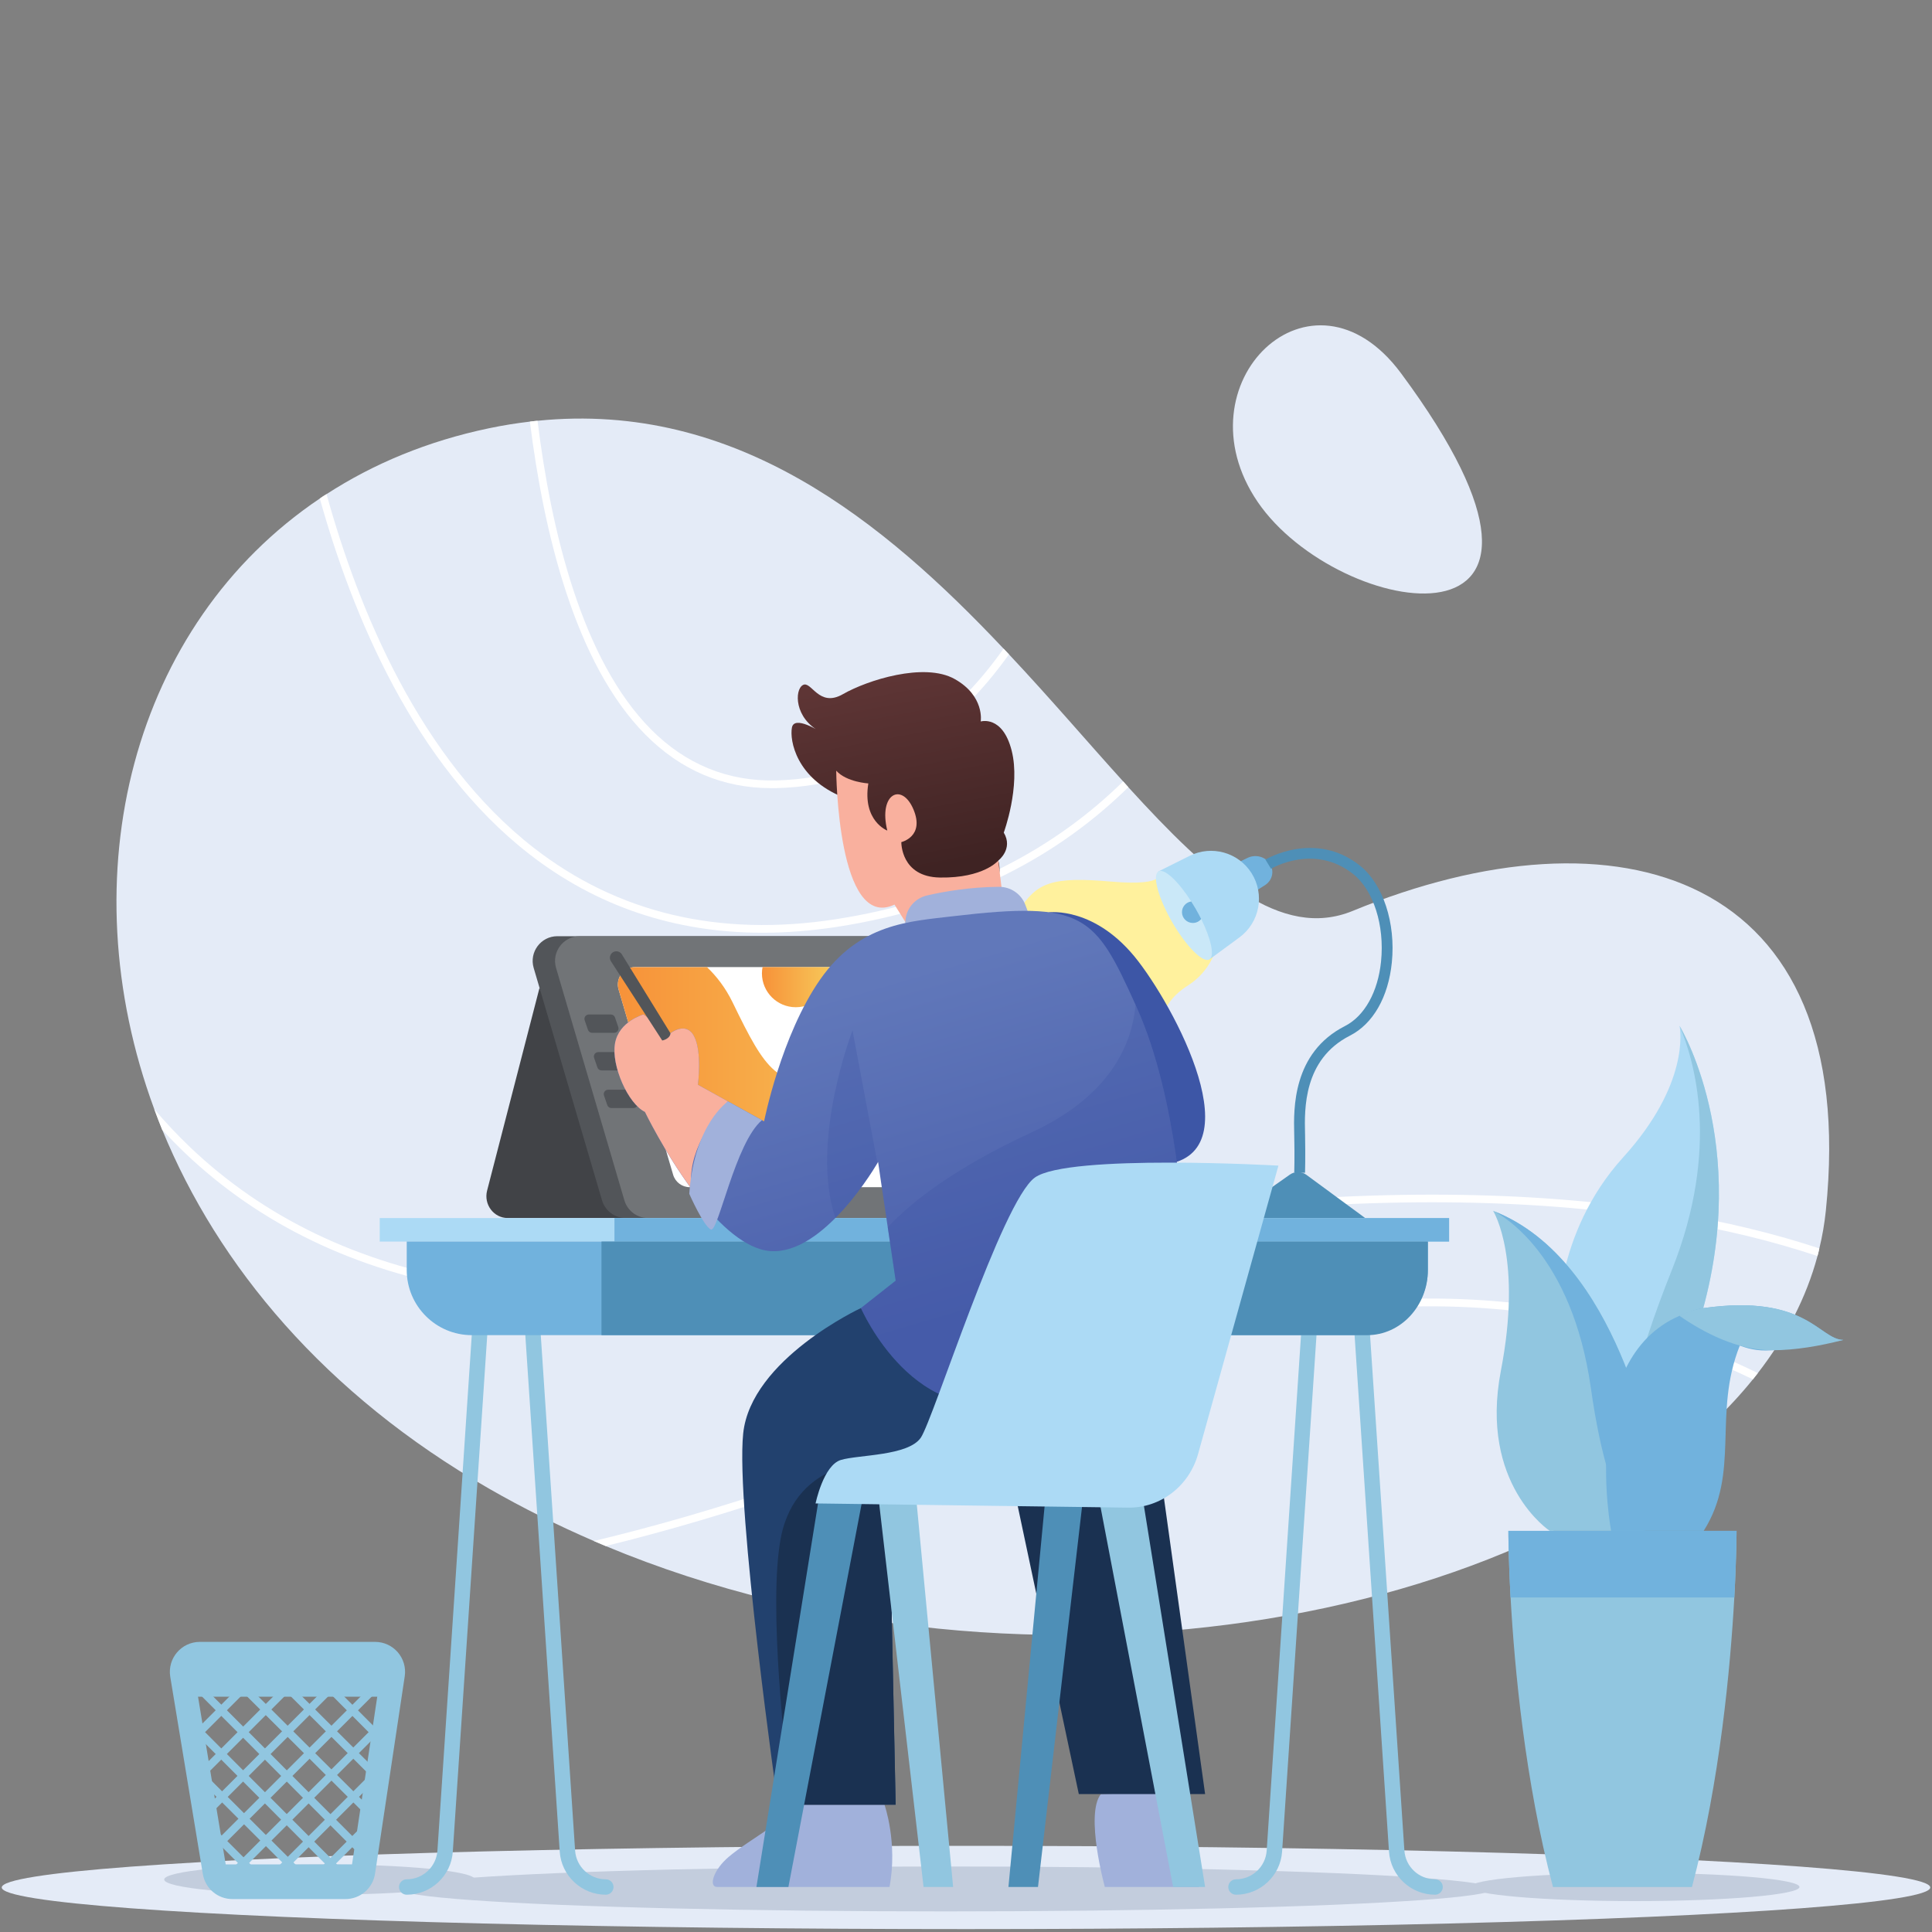 <?xml version="1.0" encoding="utf-8"?>
<!-- Generator: Adobe Illustrator 16.0.0, SVG Export Plug-In . SVG Version: 6.00 Build 0)  -->
<!DOCTYPE svg PUBLIC "-//W3C//DTD SVG 1.1//EN" "http://www.w3.org/Graphics/SVG/1.1/DTD/svg11.dtd">
<svg version="1.1" id="Layer_1" xmlns="http://www.w3.org/2000/svg" xmlns:xlink="http://www.w3.org/1999/xlink" x="0px" y="0px"
	 width="80px" height="80px" viewBox="0 0 80 80" enable-background="new 0 0 80 80" xml:space="preserve">
<rect x="0" y="0" width="80" height="80" fill="#808080" stroke="none"/>
<path fill="#E4EBF7" d="M75.604,50.135c-0.055,0.528-0.144,1.048-0.269,1.56c-0.022,0.105-0.049,0.211-0.077,0.316
	c-0.463,1.722-1.306,3.344-2.469,4.845c-0.067,0.087-0.135,0.174-0.205,0.26c-7.956,9.866-29.814,14.275-47.504,6.903
	c-0.163-0.067-0.326-0.138-0.488-0.208c-1.482-0.64-2.933-1.361-4.341-2.169C13.449,57.735,9.019,52.4,6.719,46.784
	c0,0-0.002,0-0.002-0.002c-0.115-0.284-0.224-0.569-0.33-0.856c-3.584-9.704-0.891-20.072,6.855-25.283
	c0.089-0.063,0.182-0.125,0.278-0.182c1.942-1.259,4.19-2.198,6.73-2.728c0.575-0.121,1.137-0.21,1.693-0.275
	c0.105-0.016,0.211-0.025,0.316-0.035c8.222-0.831,14.317,4.159,19.296,9.436c0.076,0.08,0.15,0.16,0.224,0.236
	c1.693,1.801,3.251,3.632,4.728,5.261c0.07,0.08,0.144,0.16,0.214,0.24c3.393,3.725,6.321,6.344,9.296,5.121
	C66.922,33.231,77.053,36.033,75.604,50.135z"/>
<path fill="#E4EBF7" d="M58.017,15.46c-3.705-5.002-9.278,0.426-5.939,5.324S67.006,27.599,58.017,15.46z"/>
<g>
	<path fill="#FFFFFF" d="M75.335,51.694c-0.022,0.105-0.049,0.211-0.077,0.316c-7.046-2.348-19.217-3.757-39.299,0.581
		c-12.56,2.709-22.085,1.076-28.307-4.855c-0.322-0.31-0.632-0.626-0.933-0.952c0,0-0.002,0-0.002-0.002
		c-0.115-0.284-0.224-0.569-0.33-0.856c0.463,0.549,0.958,1.073,1.485,1.577c6.143,5.855,15.569,7.462,28.017,4.775
		C56.006,47.938,68.233,49.344,75.335,51.694z"/>
	<path fill="#FFFFFF" d="M72.789,56.855c-0.067,0.087-0.135,0.174-0.205,0.26c-6.774-3.286-16.861-5.048-30.246,0.879
		c-6.57,2.909-12.32,4.813-17.258,6.024c-0.163-0.067-0.326-0.138-0.488-0.208c5.012-1.201,10.879-3.121,17.62-6.107
		C55.741,51.707,65.946,53.516,72.789,56.855z"/>
	<path fill="#FFFFFF" d="M46.721,32.596c-2.754,2.706-6.628,4.942-12.071,5.785c-1.051,0.159-2.073,0.242-3.066,0.242
		c-3.641,0-6.884-1.093-9.669-3.258c-4.769-3.708-7.337-9.934-8.672-14.722c0.089-0.063,0.182-0.125,0.278-0.182
		c1.316,4.753,3.852,10.969,8.589,14.652c3.479,2.703,7.679,3.695,12.493,2.951c5.373-0.833,9.189-3.041,11.905-5.708
		C46.577,32.437,46.65,32.516,46.721,32.596z"/>
	<path fill="#FFFFFF" d="M41.779,27.096c-2.108,2.958-5.194,5.427-9.641,5.539h-0.204c-2,0-3.753-0.744-5.213-2.22
		c-2.91-2.939-4.207-8.36-4.779-12.956c0.105-0.016,0.211-0.025,0.316-0.035c0.562,4.546,1.833,9.887,4.689,12.768
		c1.444,1.46,3.194,2.169,5.182,2.124c4.347-0.112,7.366-2.543,9.426-5.456C41.632,26.939,41.706,27.019,41.779,27.096z"/>
</g>
<ellipse fill="#E4EBF7" cx="40" cy="78.156" rx="39.928" ry="1.724"/>
<ellipse fill="#C3CDDD" cx="13.231" cy="77.827" rx="6.432" ry="0.629"/>
<ellipse fill="#C3CDDD" cx="39.173" cy="78.217" rx="22.651" ry="0.93"/>
<ellipse fill="#C3CDDD" cx="67.691" cy="78.136" rx="6.822" ry="0.584"/>
<g>
	<path fill="#FFF19D" d="M47.971,36.082c0,0,0.494,0.636-1.955,0.423c-2.448-0.213-3.088,0.028-3.833,1.212
		s-2.217,1.666-2.918,0.839s-0.138,0.016-0.138,0.016l4.068,6.931c0,0,4.126,1.303,4.392-1.146c0.267-2.449,0.879-3.086,1.624-3.565
		c0.747-0.48,1.012-1.173,1.012-1.173S50.139,37.202,47.971,36.082z"/>
	<path fill="#71B2DD" d="M51.259,35.719l0.398-0.195c0.336-0.165,0.748-0.05,0.936,0.259l0,0c0.183,0.301,0.086,0.684-0.222,0.876
		l-0.283,0.178L51.259,35.719z"/>
	<path fill="#ACDAF5" d="M47.971,36.082l1.289-0.643c0.909-0.453,2.016-0.146,2.561,0.711l0,0c0.561,0.882,0.342,2.047-0.499,2.666
		l-1.244,0.914L47.971,36.082z"/>
	<path fill="#CAE8F8" d="M50.078,39.729c-0.269,0.154-0.956-0.537-1.54-1.543c-0.582-1.009-0.833-1.951-0.568-2.104
		c0.239-0.137,0.818,0.402,1.357,1.246c0.061,0.096,0.121,0.195,0.183,0.3c0.082,0.144,0.159,0.285,0.229,0.425
		C50.151,38.886,50.305,39.598,50.078,39.729z"/>
	<path fill="#71B2DD" d="M49.739,38.052c-0.08,0.102-0.204,0.166-0.345,0.166c-0.249,0-0.451-0.201-0.451-0.447
		c0-0.227,0.167-0.412,0.384-0.444c0.061,0.096,0.121,0.195,0.183,0.3C49.592,37.771,49.669,37.912,49.739,38.052z"/>
	<path fill="#4E8FB7" d="M54.039,48.563l-0.447-0.015c0-0.006,0.02-0.605,0-1.525l-0.002-0.087c-0.024-0.999-0.078-3.34,2.101-4.449
		c0.81-0.412,1.369-1.414,1.496-2.681c0.15-1.492-0.314-2.944-1.154-3.613c-1.617-1.285-3.385-0.23-3.402-0.219l-0.233-0.381
		c0.021-0.012,2.057-1.227,3.914,0.251c0.955,0.76,1.486,2.371,1.321,4.008c-0.145,1.44-0.779,2.545-1.739,3.034
		c-1.928,0.982-1.879,3.048-1.855,4.041l0.002,0.087C54.058,47.947,54.039,48.558,54.039,48.563z"/>
	<path fill="#4E8FB7" d="M56.53,50.437l-2.438-1.792c-0.201-0.147-0.476-0.151-0.681-0.007l-2.552,1.795L56.53,50.437z"/>
</g>
<g>
	<path fill="#414347" d="M22.341,40.901l-2.171,8.399c-0.148,0.573,0.274,1.136,0.854,1.136h5.92L22.341,40.901z"/>
	<path fill="#525559" d="M24.928,49.702l-2.83-9.623c-0.192-0.656,0.299-1.313,0.982-1.313h14.826c0.459,0,0.862,0.305,0.985,0.747
		l2.708,9.622c0.185,0.653-0.307,1.301-0.985,1.301H25.91C25.457,50.437,25.057,50.137,24.928,49.702z"/>
	<path fill="#717477" d="M25.854,49.702l-2.829-9.623c-0.193-0.656,0.299-1.313,0.982-1.313h14.826c0.459,0,0.861,0.305,0.986,0.747
		l2.708,9.622c0.184,0.653-0.308,1.301-0.985,1.301H26.836C26.382,50.437,25.981,50.137,25.854,49.702z"/>
	<g>
		<path fill="#FFFFFF" d="M41.249,49.159H28.562c-0.319,0-0.601-0.211-0.69-0.518l-1.715-5.826l-0.543-1.847
			c-0.134-0.462,0.211-0.923,0.69-0.923H39.09c0.323,0,0.606,0.215,0.693,0.524l2.159,7.675
			C42.073,48.702,41.728,49.159,41.249,49.159z"/>
		<linearGradient id="SVGID_1_" gradientUnits="userSpaceOnUse" x1="25.584" y1="43.468" x2="38.096" y2="43.468">
			<stop  offset="0" style="stop-color:#F79239"/>
			<stop  offset="1" style="stop-color:#F7C759"/>
		</linearGradient>
		<path fill="url(#SVGID_1_)" d="M38.096,44.942v1.144c0,0-1.635-0.799-4.06,0.269c-2.421,1.063-4.392,0.664-5.83-2.29
			c-0.459-0.943-1.223-1.259-2.05-1.249l-0.543-1.847c-0.134-0.462,0.211-0.923,0.69-0.923h2.971c0.399,0.38,0.77,0.86,1.063,1.463
			c1.383,2.85,1.862,3.593,4.178,3.22C36.832,44.358,38.096,44.942,38.096,44.942z"/>
		<linearGradient id="SVGID_2_" gradientUnits="userSpaceOnUse" x1="31.551" y1="40.876" x2="34.355" y2="40.876">
			<stop  offset="0" style="stop-color:#F79239"/>
			<stop  offset="1" style="stop-color:#F7C759"/>
		</linearGradient>
		<path fill="url(#SVGID_2_)" d="M34.355,40.304c0,0.773-0.625,1.403-1.402,1.403s-1.403-0.63-1.403-1.403
			c0-0.089,0.01-0.176,0.026-0.259h2.753C34.346,40.128,34.355,40.215,34.355,40.304z"/>
	</g>
	<g>
		<path fill="#525559" d="M25.43,42.767h-0.912c-0.078,0-0.147-0.05-0.172-0.123l-0.136-0.396c-0.04-0.118,0.047-0.24,0.171-0.24
			h0.913c0.078,0,0.146,0.049,0.172,0.123l0.135,0.396C25.642,42.644,25.555,42.767,25.43,42.767z"/>
		<path fill="#525559" d="M25.82,44.324h-0.912c-0.078,0-0.146-0.05-0.171-0.123l-0.136-0.396c-0.04-0.118,0.048-0.24,0.172-0.24
			h0.913c0.077,0,0.146,0.049,0.171,0.123l0.136,0.396C26.032,44.202,25.945,44.324,25.82,44.324z"/>
		<path fill="#525559" d="M26.23,45.882h-0.913c-0.078,0-0.146-0.049-0.171-0.123l-0.136-0.397c-0.04-0.116,0.048-0.239,0.172-0.239
			h0.913c0.077,0,0.146,0.05,0.171,0.123l0.136,0.396C26.441,45.76,26.354,45.882,26.23,45.882z"/>
	</g>
</g>
<g>
	<g>
		<path fill="#91C6E0" d="M16.842,78.456c-0.177,0-0.32-0.144-0.32-0.32c0-0.176,0.143-0.318,0.32-0.318
			c0.668,0,1.227-0.522,1.271-1.19l1.498-22.484c0.012-0.176,0.166-0.307,0.34-0.297c0.176,0.012,0.309,0.164,0.298,0.34
			L18.75,76.67C18.684,77.672,17.846,78.456,16.842,78.456z"/>
		<path fill="#91C6E0" d="M25.085,78.456c0.177,0,0.32-0.144,0.32-0.32c0-0.176-0.143-0.318-0.32-0.318
			c-0.668,0-1.227-0.522-1.271-1.19l-1.498-22.484c-0.012-0.176-0.167-0.307-0.34-0.297c-0.176,0.012-0.309,0.164-0.297,0.34
			l1.498,22.484C23.244,77.672,24.082,78.456,25.085,78.456z"/>
	</g>
	<g>
		<path fill="#91C6E0" d="M51.18,78.456c-0.177,0-0.319-0.144-0.319-0.32c0-0.176,0.143-0.318,0.319-0.318
			c0.668,0,1.227-0.522,1.271-1.19l1.498-22.484c0.012-0.176,0.166-0.307,0.34-0.297c0.176,0.012,0.309,0.164,0.298,0.34
			L53.089,76.67C53.022,77.672,52.184,78.456,51.18,78.456z"/>
		<path fill="#91C6E0" d="M59.424,78.456c0.176,0,0.319-0.144,0.319-0.32c0-0.176-0.144-0.318-0.319-0.318
			c-0.669,0-1.227-0.522-1.271-1.19l-1.498-22.484c-0.013-0.176-0.167-0.307-0.341-0.297c-0.176,0.012-0.31,0.164-0.297,0.34
			l1.498,22.484C57.582,77.672,58.42,78.456,59.424,78.456z"/>
	</g>
	<g>
		<rect x="15.724" y="50.437" fill="#ACDAF5" width="44.28" height="0.974"/>
		<rect x="25.443" y="50.437" fill="#71B2DD" width="34.561" height="0.974"/>
		<path fill="#71B2DD" d="M59.125,51.41v1.179c0,1.488-1.207,2.697-2.696,2.697H19.538c-1.489,0-2.696-1.209-2.696-2.697V51.41
			H59.125z"/>
		<path fill="#4E8FB7" d="M59.125,51.41v1.179c0,1.488-1.126,2.697-2.514,2.697H24.906V51.41H59.125z"/>
	</g>
</g>
<g>
	<path fill="none" stroke="#91C6E0" stroke-miterlimit="10" d="M7.543,69.349l1.349,8.168c0.059,0.357,0.368,0.619,0.729,0.619
		h4.684c0.366,0,0.677-0.267,0.731-0.629l1.229-8.17c0.067-0.446-0.279-0.85-0.732-0.85H8.273
		C7.817,68.487,7.469,68.897,7.543,69.349z"/>
	<g>
		<defs>
			<path id="SVGID_3_" d="M16.268,69.338l-0.139,0.919l-1.045,6.942l-0.048,0.309c-0.053,0.359-0.365,0.629-0.73,0.629H9.621
				c-0.36,0-0.669-0.265-0.728-0.621l-0.053-0.316l-1.147-6.942L7.543,69.35c-0.076-0.453,0.273-0.863,0.731-0.863h7.259
				C15.986,68.486,16.334,68.892,16.268,69.338z"/>
		</defs>
		<clipPath id="SVGID_4_">
			<use xlink:href="#SVGID_3_"  overflow="visible"/>
		</clipPath>
		<g clip-path="url(#SVGID_4_)">
			<g>
				
					<rect x="1.907" y="68.383" transform="matrix(0.707 -0.707 0.707 0.707 -46.174 25.611)" fill="#91C6E0" width="11.847" height="0.328"/>
				
					<rect x="2.811" y="69.289" transform="matrix(0.707 -0.707 0.707 0.707 -46.553 26.52)" fill="#91C6E0" width="11.848" height="0.326"/>
				
					<rect x="3.716" y="70.192" transform="matrix(0.707 -0.707 0.707 0.707 -46.929 27.427)" fill="#91C6E0" width="11.849" height="0.329"/>
				
					<rect x="4.622" y="71.1" transform="matrix(0.707 -0.707 0.707 0.707 -47.299 28.326)" fill="#91C6E0" width="11.847" height="0.326"/>
				
					<rect x="5.527" y="72.003" transform="matrix(0.707 -0.707 0.707 0.707 -47.676 29.234)" fill="#91C6E0" width="11.848" height="0.329"/>
				
					<rect x="6.432" y="72.909" transform="matrix(0.707 -0.707 0.707 0.707 -48.054 30.143)" fill="#91C6E0" width="11.849" height="0.327"/>
				
					<rect x="7.337" y="73.813" transform="matrix(0.707 -0.707 0.707 0.707 -48.425 31.043)" fill="#91C6E0" width="11.849" height="0.329"/>
				
					<rect x="8.243" y="74.72" transform="matrix(0.707 -0.707 0.707 0.707 -48.8 31.949)" fill="#91C6E0" width="11.849" height="0.329"/>
				
					<rect x="9.147" y="75.624" transform="matrix(0.707 -0.707 0.707 0.707 -49.176 32.855)" fill="#91C6E0" width="11.848" height="0.329"/>
				
					<rect x="10.053" y="76.529" transform="matrix(0.707 -0.707 0.707 0.707 -49.552 33.763)" fill="#91C6E0" width="11.849" height="0.329"/>
			</g>
			<g>
				
					<rect x="15.815" y="62.622" transform="matrix(0.706 -0.708 0.708 0.706 -43.83 31.439)" fill="#91C6E0" width="0.326" height="11.851"/>
				
					<rect x="14.908" y="63.526" transform="matrix(0.706 -0.709 0.709 0.706 -44.776 31.125)" fill="#91C6E0" width="0.329" height="11.852"/>
				
					<rect x="14.005" y="64.432" transform="matrix(0.708 -0.706 0.706 0.708 -45.559 30.562)" fill="#91C6E0" width="0.326" height="11.852"/>
				
					<rect x="13.098" y="65.337" transform="matrix(0.706 -0.708 0.708 0.706 -46.549 30.313)" fill="#91C6E0" width="0.328" height="11.851"/>
				
					<rect x="12.192" y="66.243" transform="matrix(0.706 -0.708 0.708 0.706 -47.456 29.938)" fill="#91C6E0" width="0.328" height="11.851"/>
				
					<rect x="11.287" y="67.147" transform="matrix(0.708 -0.706 0.706 0.708 -48.27 29.438)" fill="#91C6E0" width="0.329" height="11.851"/>
				
					<rect x="10.382" y="68.054" transform="matrix(0.708 -0.706 0.706 0.708 -49.175 29.062)" fill="#91C6E0" width="0.329" height="11.851"/>
				
					<rect x="9.478" y="68.958" transform="matrix(0.706 -0.708 0.708 0.706 -50.176 28.813)" fill="#91C6E0" width="0.326" height="11.852"/>
				
					<rect x="8.571" y="69.864" transform="matrix(0.707 -0.707 0.707 0.707 -51.033 28.375)" fill="#91C6E0" width="0.329" height="11.851"/>
				
					<rect x="7.667" y="70.769" transform="matrix(0.706 -0.708 0.708 0.706 -51.989 28.063)" fill="#91C6E0" width="0.327" height="11.851"/>
			</g>
		</g>
	</g>
	<path fill="#91C6E0" d="M16.268,69.338l-0.139,0.919H7.692L7.543,69.35c-0.076-0.453,0.273-0.863,0.731-0.863h7.259
		C15.986,68.486,16.334,68.892,16.268,69.338z"/>
	<path fill="#91C6E0" d="M15.084,77.199l-0.048,0.309c-0.053,0.359-0.365,0.629-0.73,0.629H9.621c-0.36,0-0.669-0.265-0.728-0.621
		l-0.053-0.316H15.084z"/>
</g>
<g>
	<path fill="#ACDAF5" d="M70.188,55.286l-2.738,3.932l-0.457,0.658l-2.501-4.897c0,0-0.159-3.884,2.716-7.052
		c2.763-3.048,2.37-5.285,2.338-5.45C69.698,42.729,72.679,47.853,70.188,55.286z"/>
	<path fill="#91C6E0" d="M70.188,55.286l-2.738,3.932c-0.05-0.831,0.195-2.668,1.78-6.635c2.015-5.047,0.922-8.697,0.315-10.106
		C69.698,42.729,72.679,47.853,70.188,55.286z"/>
	<path fill="#91C6E0" d="M68.536,60.515l-0.425,2.875h-3.938c0,0-2.93-1.921-2.025-6.629c0.888-4.599-0.271-6.538-0.323-6.625
		c0.007,0,0.016,0.007,0.032,0.014C67.054,52.194,68.376,60.355,68.536,60.515z"/>
	<path fill="#71B2DD" d="M68.536,60.515l-0.425,2.875c0,0-1.399,0-2.236-5.91c-0.785-5.538-3.66-7.148-4.019-7.33
		C67.054,52.194,68.376,60.355,68.536,60.515z"/>
	<path fill="#91C6E0" d="M71.907,63.39c0,0,0,1.063-0.093,2.759c-0.16,2.885-0.591,7.594-1.753,11.988h-5.756
		c-1.163-4.395-1.595-9.104-1.755-11.988c-0.092-1.695-0.092-2.759-0.092-2.759H71.907z"/>
	<path fill="#71B2DD" d="M71.907,63.39c0,0,0,1.063-0.093,2.759h-9.264c-0.092-1.695-0.092-2.759-0.092-2.759H71.907z"/>
	<path fill="#71B2DD" d="M76.336,55.483c0,0-0.009,0.003-0.028,0.007c-0.011,0.003-0.02,0.007-0.032,0.007
		c-0.313,0.057-1.747,0.313-2.9,0.414h-0.028c-0.601,0.055-1.067-0.104-1.307-0.193c-1.13,2.837,0.037,5.249-1.495,7.672h-3.833
		c0,0-1.356-7.107,2.83-8.903c0.313-0.133,0.636-0.271,1.003-0.322c4.264-0.597,4.788,1.31,5.784,1.319
		C76.333,55.483,76.336,55.483,76.336,55.483z"/>
	<path fill="#91C6E0" d="M76.329,55.483c-0.006,0.003-0.013,0.003-0.021,0.007c-0.011,0.003-0.02,0.007-0.032,0.007
		c-0.907,0.232-1.926,0.414-2.9,0.414h-0.028c-1.396-0.006-2.775-0.712-3.805-1.425c0.3-0.159,0.636-0.271,1.003-0.322
		C74.809,53.567,75.333,55.474,76.329,55.483z"/>
</g>
<g>
	<g>
		<path fill="#A1B1DB" d="M45.749,78.136c0,0-0.828-3.008-0.164-3.847l3.519-0.119c0,0,0.505,0.904,0.533,3.966H45.749z"/>
		<polygon fill="#1A3151" points="41.973,61.568 44.671,74.289 49.901,74.289 47.986,60.514 		"/>
	</g>
	<g>
		<path fill="#A1B1DB" d="M36.625,74.729c0,0,0.554,1.57,0.208,3.406c0,0-6.202,0-7.133,0c-0.38,0-0.155-0.717,0.479-1.251
			c0.919-0.774,2.491-1.525,2.594-2.155H36.625z"/>
		<g>
			<path fill="#22416E" d="M36.806,61.163l0.281,13.566h-4.875c0,0-1.757-12.298-1.438-15.371c0.319-3.076,4.875-5.194,4.875-5.194
				l4.549,4.274l-3.392,2.715V61.163z"/>
			<path fill="#1A3151" d="M37.087,74.729h-4.315c-0.246-1.972-0.974-8.283-0.438-11.059c0.639-3.315,3.999-3.156,3.999-3.156
				l0.473,0.648L37.087,74.729z"/>
		</g>
	</g>
	<g>
		<linearGradient id="SVGID_5_" gradientUnits="userSpaceOnUse" x1="38.312" y1="35.992" x2="36.821" y2="28.059">
			<stop  offset="0" style="stop-color:#3F2323"/>
			<stop  offset="1" style="stop-color:#5E3535"/>
		</linearGradient>
		<path fill="url(#SVGID_5_)" d="M41.338,35.633c0,0,0.629-0.479,0.226-1.157c0,0,0.704-1.91,0.327-3.394
			c-0.377-1.483-1.281-1.207-1.281-1.207s0.175-1.056-1.081-1.759c-1.258-0.704-3.621,0.05-4.626,0.628
			c-1.005,0.578-1.307-0.578-1.659-0.377c-0.352,0.201-0.352,1.383,0.729,1.936c0,0-1.081-0.704-1.181-0.176
			c-0.101,0.528,0.176,2.112,2.136,2.891l2.011,4.098l3.369-0.377C40.307,36.738,41.665,36.939,41.338,35.633z"/>
		<path fill="#F9B09E" d="M34.626,31.912c0,0,0.05,6.665,2.413,5.545l0.478,0.765l4.046-0.716l-0.226-1.873
			c0,0-0.599,0.731-2.413,0.704c-1.632-0.025-1.602-1.467-1.602-1.467s0.979-0.226,0.501-1.357
			c-0.478-1.131-1.458-0.654-1.082,0.879c0,0-1.037-0.393-0.785-1.952C35.958,32.439,35.053,32.389,34.626,31.912z"/>
	</g>
	<g>
		<path fill="#3D56A6" d="M43.441,37.778c0,0,1.936-0.263,3.692,2.026s4.951,8.546,0.532,8.438
			C43.247,48.137,43.441,37.778,43.441,37.778z"/>
		<path fill="#A1B1DB" d="M37.445,38.767l0.047-0.65c0.036-0.505,0.4-0.925,0.894-1.038c0.697-0.161,1.769-0.349,2.977-0.358
			c0.484-0.003,0.921,0.292,1.093,0.744l0.26,0.689L37.445,38.767z"/>
		<linearGradient id="SVGID_6_" gradientUnits="userSpaceOnUse" x1="39.797" y1="54.562" x2="35.751" y2="40.827">
			<stop  offset="0" style="stop-color:#495EAB"/>
			<stop  offset="1" style="stop-color:#6178BA"/>
		</linearGradient>
		<path fill="url(#SVGID_6_)" d="M49.023,51.092c0,0-2.396,5.196-6.749,6.756c-4.354,1.556-6.625-3.684-6.625-3.684l1.44-1.134
			l-0.329-2.21l-0.269-1.812l-0.131-0.895c0,0-0.01,0.017-0.029,0.048c-0.14,0.237-0.814,1.342-1.741,2.274
			c-0.885,0.892-1.996,1.623-3.095,1.294c-1.013-0.304-2.028-1.37-2.859-2.498c-1.134-1.536-1.933-3.19-1.933-3.19
			c-0.7-0.342-1.399-1.917-1.239-2.837c0.16-0.917,1.179-1.198,1.179-1.198l1.118,0.779c0,0,0.639-0.518,0.977,0.121
			c0.339,0.639,0.16,2.01,0.16,2.01l1.246,0.689l1.495,0.828c0,0,0.706-3.568,2.329-5.884c1.625-2.316,3.692-2.396,5.497-2.61
			c5.447-0.645,5.877-0.038,7.555,3.664c0.012,0.032,0.028,0.067,0.044,0.103C48.784,45.502,49.023,51.092,49.023,51.092z"/>
		<path opacity="0.3" fill="#3D56A6" d="M49.023,51.092c0,0-2.396,5.196-6.749,6.756c-4.354,1.556-6.625-3.684-6.625-3.684
			l1.44-1.134l-0.329-2.21c0.92-0.991,2.67-2.412,5.954-3.93c3.239-1.5,4.159-3.622,4.307-5.286
			c0.012,0.032,0.028,0.067,0.044,0.103C48.784,45.502,49.023,51.092,49.023,51.092z"/>
		<path opacity="0.3" fill="#3D56A6" d="M36.333,48.162c-0.14,0.237-0.814,1.342-1.741,2.274c-1.07-3.163,0.709-7.771,0.709-7.771
			L36.333,48.162z"/>
		<g>
			<path fill="#F9B09E" d="M28.638,49.232c-1.134-1.536-1.933-3.19-1.933-3.19c-0.7-0.342-1.399-1.917-1.239-2.837
				c0.16-0.917,1.179-1.198,1.179-1.198l1.118,0.779c0,0,0.639-0.518,0.977,0.121c0.339,0.639,0.16,2.01,0.16,2.01l1.246,0.689
				C29.469,46.352,28.44,47.753,28.638,49.232z"/>
			<path fill="#525559" d="M27.763,42.786l-2.013-3.268c-0.077-0.125-0.24-0.164-0.366-0.089l0,0
				c-0.13,0.078-0.169,0.249-0.087,0.375l2.125,3.281C27.422,43.086,27.744,43.025,27.763,42.786z"/>
		</g>
		<path fill="#A1B1DB" d="M30.146,45.606c0,0-1.406,0.933-1.605,3.828c0,0,0.599,1.357,0.899,1.478
			c0.299,0.12,1.008-3.605,2.111-4.527L30.146,45.606z"/>
	</g>
</g>
<g>
	<polygon fill="#4E8FB7" points="33.971,61.642 31.322,78.136 32.646,78.136 35.794,61.665 	"/>
	<polygon fill="#91C6E0" points="36.333,61.642 38.243,78.136 39.467,78.136 37.9,61.642 	"/>
	<polygon fill="#91C6E0" points="47.253,61.642 49.901,78.136 48.577,78.136 45.43,61.665 	"/>
	<polygon fill="#4E8FB7" points="44.892,61.642 42.981,78.136 41.757,78.136 43.324,61.642 	"/>
	<path fill="#ACDAF5" d="M33.771,62.254c0,0,0.322-1.581,1.049-1.801c0.726-0.219,2.788-0.16,3.309-0.922s3.349-9.776,4.721-10.77
		c1.372-0.991,10.087-0.495,10.087-0.495l-3.327,11.94c-0.37,1.329-1.555,2.239-2.893,2.222L33.771,62.254z"/>
</g>
</svg>
